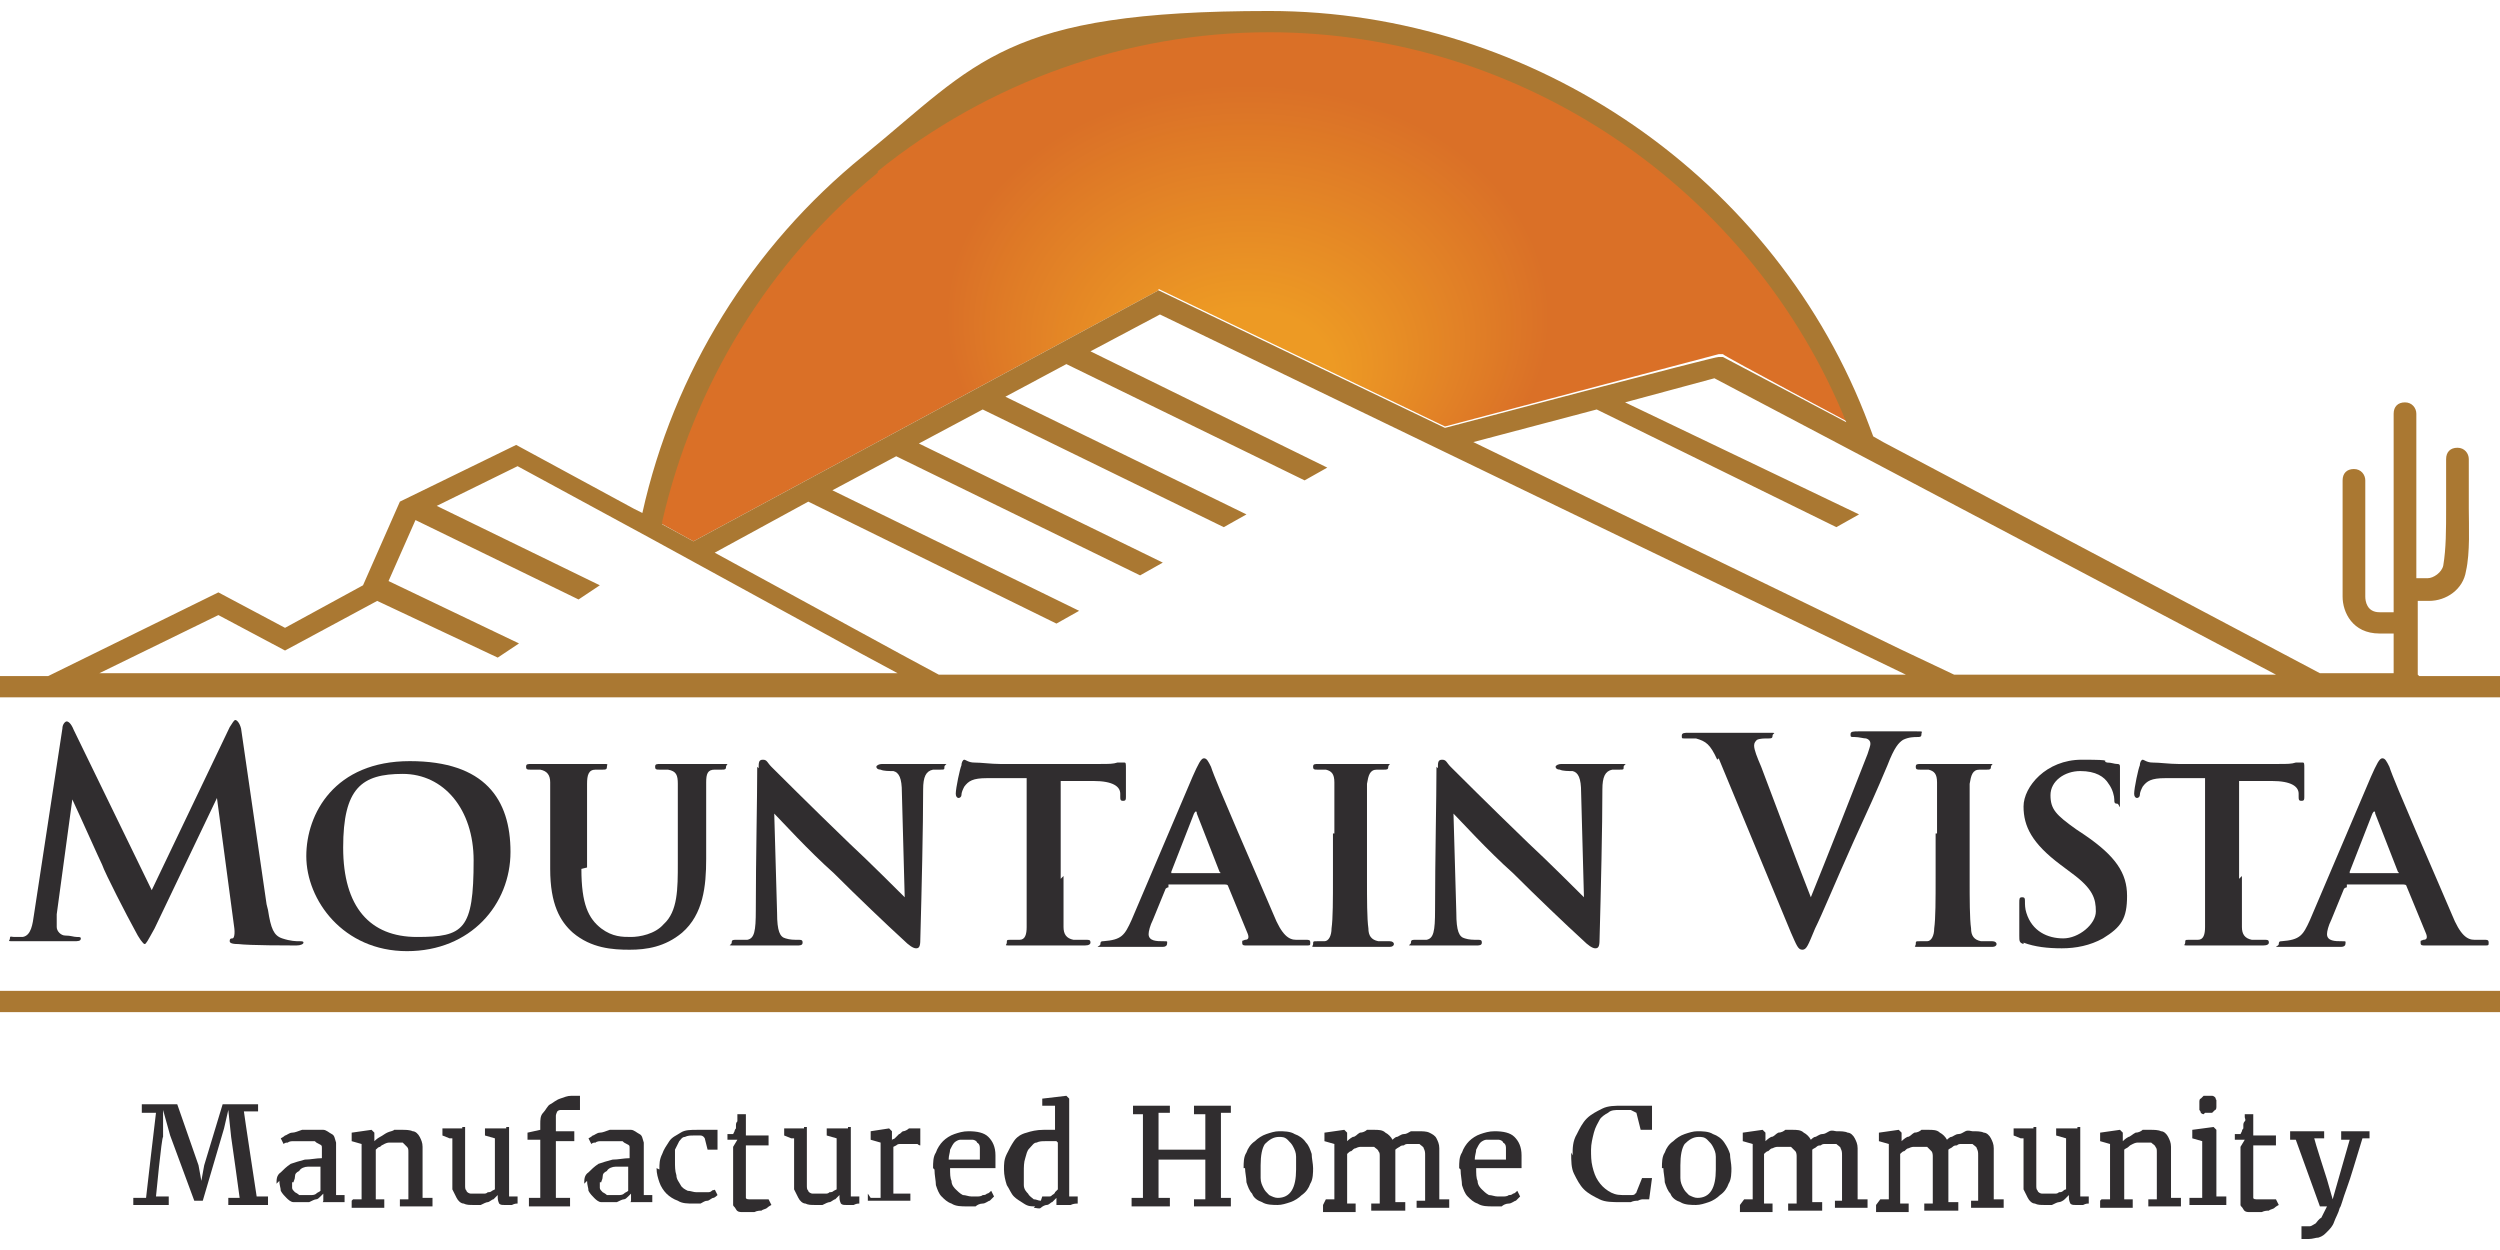 <?xml version="1.0" encoding="UTF-8"?>
<svg xmlns="http://www.w3.org/2000/svg" width="2.4in" height="1.2in" xmlns:xlink="http://www.w3.org/1999/xlink" version="1.1" viewBox="0 0 176.3 86.6">
  <defs>
    <style>
      .cls-1 {
        fill: #aa7832;
      }

      .cls-2 {
        fill: url(#radial-gradient);
      }

      .cls-3 {
        fill: #302d2f;
      }
    </style>
    <radialGradient id="radial-gradient" cx="87.9" cy="19" fx="79.5" fy="19" r="23.4" gradientTransform="translate(63.3 106.9) rotate(-90) scale(1 1.3)" gradientUnits="userSpaceOnUse">
      <stop offset=".2" stop-color="#ed9a24"/>
      <stop offset=".7" stop-color="#da7027"/>
    </radialGradient>
  </defs>
  <!-- Generator: Adobe Illustrator 28.7.1, SVG Export Plug-In . SVG Version: 1.2.0 Build 142)  -->
  <g>
    <g id="Layer_1">
      <g>
        <g>
          <path class="cls-3" d="M18.9,63.4c.2,1.3.4,1.8,1,2,.6.2,1,.2,1.2.2s.3,0,.3.1-.2.2-.5.2c-.5,0-3.3,0-4.1-.1-.5,0-.6-.1-.6-.2s0-.2.2-.2c.1,0,.2-.3.1-.9l-1.2-9-4.4,9.2c-.5.9-.6,1.1-.7,1.1s-.4-.4-.7-1c-.5-.9-2.1-4-2.3-4.6-.2-.4-1.4-3.1-2.1-4.6l-1.1,8.1c0,.4,0,.6,0,.9s.3.6.6.6c.4,0,.6.1.8.1s.3,0,.3.1c0,.2-.2.2-.5.2-.8,0-1.7,0-2.1,0s-1.3,0-2,0-.4,0-.4-.2.1-.1.3-.1.3,0,.6,0c.6-.1.7-.9.8-1.6l2-13.1c0-.3.2-.5.3-.5s.3.1.5.6l5.5,11.3,5.5-11.5c.2-.3.3-.5.4-.5s.3.2.4.6l1.8,12.4Z"/>
          <path class="cls-3" d="M21.6,59.6c0-3,2-6.7,7.3-6.7s7.1,2.7,7.1,6.4-2.8,7-7.3,7-7.1-3.6-7.1-6.7ZM33.4,59.9c0-3.6-2.1-6.1-5-6.1s-4.2,1-4.2,5.2,1.9,6.3,5.2,6.3,4-.5,4-5.4Z"/>
          <path class="cls-3" d="M41,60.5c0,2.5.5,3.5,1.4,4.2.8.6,1.5.6,2.1.6s1.7-.2,2.3-.9c1-.9,1-2.5,1-4.3v-2.1c0-2.6,0-3,0-3.5,0-.6-.1-.9-.7-1-.1,0-.4,0-.6,0-.2,0-.3,0-.3-.2s.1-.2.4-.2c.9,0,2,0,2.1,0,.2,0,1.3,0,2.1,0s.4,0,.4.2-.1.2-.3.2c-.2,0-.3,0-.5,0-.5,0-.6.3-.6.9,0,.5,0,1,0,3.6v1.8c0,1.9-.2,3.9-1.7,5.2-1.2,1-2.5,1.2-3.7,1.2s-2.7-.1-4-1.2c-.9-.8-1.6-2-1.6-4.5v-2.5c0-2.6,0-3,0-3.6,0-.5-.2-.8-.7-.9-.2,0-.5,0-.7,0-.2,0-.3,0-.3-.2s.1-.2.4-.2c.9,0,2.1,0,2.6,0s1.7,0,2.3,0,.4,0,.4.2-.1.2-.3.2c-.2,0-.3,0-.5,0-.5,0-.6.4-.6,1,0,.5,0,1,0,3.5v2.4Z"/>
          <path class="cls-3" d="M53.5,53.4c0-.4,0-.6.3-.6s.3.2.6.5c.3.3,2.7,2.7,5.5,5.4,1.3,1.2,3.6,3.5,3.9,3.8l-.2-7.4c0-1-.2-1.4-.6-1.5-.3,0-.7,0-.9-.1-.2,0-.3-.1-.3-.2s.2-.2.4-.2c.9,0,1.8,0,2.2,0s.9,0,1.8,0,.4,0,.4.2,0,.2-.3.2c-.2,0-.3,0-.5,0-.5.1-.7.5-.7,1.4,0,2.6-.1,7-.2,10.6,0,.5-.1.6-.3.6s-.5-.2-.9-.6c-1.1-1-3.3-3.1-4.9-4.7-1.8-1.6-3.7-3.7-4.2-4.2l.2,7c0,1.3.2,1.7.6,1.8.3.1.6.1.9.1.2,0,.3,0,.3.2s-.2.2-.4.2c-1,0-1.7,0-2.2,0s-1.1,0-2,0-.4,0-.4-.2.1-.2.3-.2c.2,0,.5,0,.8,0,.5-.1.6-.6.6-2.1,0-3.6.1-7.8.1-10.1Z"/>
          <path class="cls-3" d="M75,61c0,1.5,0,2.9,0,3.6,0,.5.2.8.7.9.2,0,.6,0,.9,0,.2,0,.3,0,.3.2,0,.1-.1.2-.4.2-1.2,0-2.4,0-2.8,0s-1.6,0-2.3,0-.4,0-.4-.2,0-.2.3-.2c.2,0,.4,0,.6,0,.4,0,.5-.4.5-.9,0-.7,0-2,0-3.6v-6.9c-.7,0-2,0-2.8,0-1,0-1.3.2-1.6.6-.1.2-.2.4-.2.6,0,.1-.1.2-.2.2s-.2-.1-.2-.3c0-.4.3-1.8.4-2,0-.2.1-.4.2-.4s.3.2.7.2c.5,0,1.2.1,1.8.1h7.1c.6,0,.9,0,1.2-.1.3,0,.4,0,.5,0s.1.1.1.4,0,1.6,0,2c0,.2,0,.3-.2.3s-.2-.1-.2-.3c0,0,0-.1,0-.2,0-.5-.5-.9-1.9-.9-.5,0-1.2,0-2.3,0v6.9Z"/>
          <path class="cls-3" d="M82.4,61.8c0,0-.1,0-.2.1l-.9,2.2c-.2.4-.3.8-.3,1,0,.5.6.5,1,.5s.3,0,.3.2c0,.1-.1.2-.3.2-.6,0-1.3,0-2,0s-1.2,0-2.1,0-.3,0-.3-.2.1-.2.2-.2c1.3-.1,1.5-.4,2-1.5l4.3-10.1c.4-.9.6-1.3.8-1.3s.3.2.5.6c.3,1,3.3,7.8,4.4,10.4.6,1.5,1.1,1.8,1.6,1.8.2,0,.5,0,.7,0s.3,0,.3.2,0,.2-.3.2c-.8,0-3,0-4.2,0-.2,0-.3,0-.3-.2s0-.1.2-.2c.2,0,.3-.1.2-.4l-1.4-3.4c0,0,0-.1-.2-.1h-4ZM86,60.8c.1,0,.1,0,0-.1l-1.6-4.1c0-.2-.1-.2-.2,0l-1.6,4.1c0,0,0,.1,0,.1h3.2Z"/>
          <path class="cls-3" d="M94.1,58c0-2.6,0-3,0-3.6,0-.6-.2-.8-.6-.9-.2,0-.4,0-.6,0-.2,0-.3,0-.3-.2s.1-.2.4-.2c.7,0,1.9,0,2.3,0s1.6,0,2.3,0,.3,0,.3.2-.1.2-.3.2c-.2,0-.3,0-.5,0-.5,0-.6.4-.7,1,0,.5,0,.9,0,3.6v3c0,1.6,0,2.9.1,3.6,0,.5.2.8.7.9.3,0,.5,0,.8,0,.2,0,.3.1.3.2,0,.1-.1.2-.3.2-1.2,0-2.3,0-2.8,0s-1.5,0-2.2,0-.4,0-.4-.2,0-.2.3-.2c.2,0,.4,0,.5,0,.3,0,.5-.4.5-.9.1-.7.1-2,.1-3.7v-3Z"/>
          <path class="cls-3" d="M101.4,53.4c0-.4,0-.6.3-.6s.3.2.6.5c.3.3,2.7,2.7,5.5,5.4,1.3,1.2,3.6,3.5,3.9,3.8l-.2-7.4c0-1-.2-1.4-.6-1.5-.3,0-.7,0-.9-.1-.2,0-.3-.1-.3-.2s.2-.2.4-.2c.9,0,1.8,0,2.2,0s.9,0,1.8,0,.4,0,.4.2,0,.2-.3.2c-.2,0-.3,0-.5,0-.5.1-.7.5-.7,1.4,0,2.6-.1,7-.2,10.6,0,.5-.1.6-.3.6s-.5-.2-.9-.6c-1.1-1-3.3-3.1-4.9-4.7-1.8-1.6-3.7-3.7-4.2-4.2l.2,7c0,1.3.2,1.7.6,1.8.3.1.6.1.9.1.2,0,.3,0,.3.2s-.2.2-.4.2c-1,0-1.7,0-2.2,0s-1.1,0-2,0-.4,0-.4-.2.1-.2.3-.2c.2,0,.5,0,.8,0,.5-.1.6-.6.6-2.1,0-3.6.1-7.8.1-10.1Z"/>
          <path class="cls-3" d="M121.1,52.8c-.5-1.1-.8-1.3-1.5-1.5-.3,0-.6,0-.8,0s-.2,0-.2-.2.2-.2.5-.2c1.1,0,2.2,0,2.9,0s1.5,0,2.5,0,.5,0,.5.2-.1.2-.3.2c-.3,0-.6,0-.8.1-.1.1-.2.2-.2.4,0,.3.2.8.5,1.5,1.1,2.9,2.4,6.4,3.5,9.2.9-2.2,3.5-8.8,4-10.1.1-.3.2-.6.2-.7s0-.3-.3-.4c-.2,0-.5-.1-.8-.1s-.3,0-.3-.2.2-.2.6-.2c1,0,1.8,0,2.1,0s1.3,0,1.9,0,.4,0,.4.2-.1.2-.3.2-.6,0-1,.2c-.3.2-.6.5-1.1,1.8-.8,1.9-1.3,3-2.4,5.4-1.3,2.9-2.2,5.1-2.7,6.1-.5,1.2-.6,1.5-.9,1.5s-.4-.3-.8-1.2l-5.1-12.3Z"/>
          <path class="cls-3" d="M136.6,58c0-2.6,0-3,0-3.6,0-.6-.2-.8-.6-.9-.2,0-.4,0-.6,0-.2,0-.3,0-.3-.2s.1-.2.4-.2c.7,0,1.9,0,2.3,0s1.6,0,2.3,0,.3,0,.3.2-.1.2-.3.2c-.2,0-.3,0-.5,0-.5,0-.6.4-.7,1,0,.5,0,.9,0,3.6v3c0,1.6,0,2.9.1,3.6,0,.5.2.8.7.9.3,0,.5,0,.8,0,.2,0,.3.1.3.2,0,.1-.1.2-.3.2-1.2,0-2.3,0-2.8,0s-1.5,0-2.2,0-.4,0-.4-.2,0-.2.3-.2c.2,0,.4,0,.5,0,.3,0,.5-.4.5-.9.1-.7.1-2,.1-3.7v-3Z"/>
          <path class="cls-3" d="M142.7,65.8c-.3-.1-.3-.2-.3-.6,0-1,0-2,0-2.3,0-.3,0-.4.2-.4s.2.1.2.3c0,.2,0,.5.1.8.4,1.3,1.5,1.8,2.6,1.8s2.3-1,2.3-1.9-.2-1.6-1.7-2.7l-.8-.6c-2-1.5-2.6-2.7-2.6-4.1s1.6-3.3,4.1-3.3,1.3.1,1.8.2c.3,0,.5.1.7.1.2,0,.2.1.2.2,0,.3,0,.8,0,2.1s0,.5-.2.5-.2-.1-.2-.3c0-.2-.1-.7-.4-1.1-.3-.5-.9-.9-2-.9s-2.1.7-2.1,1.7.4,1.4,1.8,2.4l.6.4c2.2,1.5,3,2.7,3,4.3s-.4,2.2-1.7,3c-.9.5-1.9.7-2.9.7s-1.9-.1-2.7-.4Z"/>
          <path class="cls-3" d="M158.1,61c0,1.5,0,2.9,0,3.6,0,.5.2.8.7.9.2,0,.6,0,.9,0,.2,0,.3,0,.3.2,0,.1-.1.2-.4.2-1.2,0-2.4,0-2.8,0s-1.6,0-2.3,0-.4,0-.4-.2,0-.2.3-.2c.2,0,.4,0,.6,0,.4,0,.5-.4.5-.9,0-.7,0-2,0-3.6v-6.9c-.7,0-2,0-2.8,0-1,0-1.3.2-1.6.6-.1.2-.2.4-.2.6,0,.1-.1.2-.2.2s-.2-.1-.2-.3c0-.4.3-1.8.4-2,0-.2.1-.4.2-.4s.3.2.7.2c.5,0,1.2.1,1.8.1h7.1c.6,0,.9,0,1.2-.1.3,0,.4,0,.5,0s.1.1.1.4,0,1.6,0,2c0,.2,0,.3-.2.3s-.2-.1-.2-.3c0,0,0-.1,0-.2,0-.5-.5-.9-1.9-.9-.5,0-1.2,0-2.3,0v6.9Z"/>
          <path class="cls-3" d="M165.5,61.8c0,0-.1,0-.2.1l-.9,2.2c-.2.4-.3.8-.3,1,0,.5.6.5,1,.5s.3,0,.3.2c0,.1-.1.2-.3.2-.6,0-1.3,0-2,0s-1.2,0-2.1,0-.3,0-.3-.2.1-.2.2-.2c1.3-.1,1.5-.4,2-1.5l4.3-10.1c.4-.9.6-1.3.8-1.3s.3.2.5.6c.3,1,3.3,7.8,4.4,10.4.6,1.5,1.1,1.8,1.6,1.8.2,0,.5,0,.7,0s.3,0,.3.2,0,.2-.3.2c-.8,0-3,0-4.2,0-.2,0-.3,0-.3-.2s0-.1.2-.2c.2,0,.3-.1.2-.4l-1.4-3.4c0,0,0-.1-.2-.1h-4ZM169.1,60.8c.1,0,.1,0,0-.1l-1.6-4.1c0-.2-.1-.2-.2,0l-1.6,4.1c0,0,0,.1,0,.1h3.2Z"/>
        </g>
        <path class="cls-2" d="M81.7,19.6l20.2,9.7,19.3-5.1h.3c0,.1,9.8,5.3,9.8,5.3C124.8,12.7,108.6.8,89.5.8s-39.1,15-43.5,35l2.9,1.6,32.8-17.7Z"/>
        <rect class="cls-1" y="69.1" width="176.3" height="1.5"/>
        <path class="cls-1" d="M170.5,46.8v-5.2h.8c1.2,0,2.4-.8,2.6-2.1.3-1.3.2-3.2.2-4.4v-3.5c0-.4-.3-.8-.8-.8s-.8.3-.8.8v3.4c0,1.6,0,2.9-.2,4.1-.1.5-.7.9-1.1.9h-.8v-11.6c0-.4-.3-.8-.8-.8s-.8.3-.8.8v14h-1c-.9,0-1-.8-1-1.1v-8.2c0-.4-.3-.8-.8-.8s-.8.3-.8.8v8.2c0,1.1.7,2.6,2.6,2.6h1v2.8h-5.2l-30.8-16.3-.7-.4-.3-.8C125.3,11.8,108.2,0,89.5,0s-20.5,3.6-28.6,10.2c-7.9,6.4-13.4,15.3-15.6,25.2l-.6-.3-8.3-4.5-8.2,4-2.6,5.9-5.5,3-4.7-2.5-12,5.9H0v1.5h176.3v-1.5h-5.7ZM61.9,11.3c7.8-6.3,17.6-9.8,27.6-9.8,17.8,0,34,11,40.7,27.5l-8.7-4.6h-.3c0-.1-19.3,5-19.3,5l-20.2-9.7-32.8,17.7-2.2-1.2v-.2c2.2-9.6,7.5-18.3,15.2-24.6ZM6.8,46.8l8.6-4.2,4.7,2.5,6.5-3.5,8.5,4,1.5-1-9.2-4.4,1.9-4.3,11.5,5.6,1.5-1-11.5-5.6,5.7-2.8,9.4,5.1,14.8,8.1,2.6,1.4H6.8ZM66.2,46.8l-2.6-1.4-13.2-7.2,6.6-3.6,17.5,8.6,1.6-.9-17.4-8.5,4.5-2.4,17.2,8.4,1.6-.9-17.2-8.4,4.5-2.4,17,8.3,1.6-.9-17-8.3,4.3-2.3,16.8,8.2,1.6-.9-16.7-8.2,4.9-2.6,49.7,24,2.9,1.4h-68.1ZM137.8,46.8l-3.8-1.8-30.1-14.6,8.7-2.3,16.9,8.3,1.6-.9-16.5-7.9,6.3-1.7,11,5.8,28.6,15.1h-22.7Z"/>
      </g>
      <g>
        <path class="cls-3" d="M9.5,83.7h.8c0-.1.7-6,.7-6h-1v-.6h2.5l1.5,4.3.2,1.1.2-1.1,1.3-4.3h2.5v.5h-1c0,.1.9,6,.9,6h.8v.6h-2.8v-.5h.8c0-.1-.6-4.3-.6-4.3l-.2-1.9-.3,1.3-1.5,5.1h-.6l-1.7-4.6-.5-1.8v1.9c-.1,0-.5,4.2-.5,4.2h.9v.6h-2.5v-.5Z"/>
        <path class="cls-3" d="M19.5,82.7c0-.3,0-.6.3-.8.2-.2.4-.4.7-.6.3-.1.6-.2,1-.3.4,0,.8-.1,1.2-.1v-.2c0-.2,0-.3,0-.5s0-.2-.2-.3-.2-.1-.3-.2c-.1,0-.3,0-.5,0s-.3,0-.5,0c-.2,0-.3,0-.5,0-.1,0-.3,0-.4.1-.1,0-.2,0-.3.1h0l-.2-.4c0,0,.2-.1.3-.2.1,0,.3-.2.5-.2s.4-.1.7-.2c.2,0,.5,0,.7,0,.3,0,.6,0,.8,0,.2,0,.4.2.6.3s.2.3.3.6c0,.2,0,.5,0,.8v2.9h.6v.5c0,0-.1,0-.2,0s-.2,0-.3,0-.2,0-.3,0c0,0-.2,0-.3,0s-.2,0-.2,0c0,0-.1,0-.2,0s0,0,0-.1c0,0,0-.1,0-.3v-.2c0,0-.1.1-.2.2s-.2.2-.3.2-.3.1-.5.2c-.2,0-.4,0-.5,0s-.4,0-.6,0-.4-.2-.5-.3c-.1-.1-.3-.3-.4-.5,0-.2-.1-.4-.1-.7ZM20.6,82.6c0,.2,0,.3,0,.4s.1.2.2.3c0,0,.2.1.3.2.1,0,.2,0,.4,0s.2,0,.2,0c0,0,.2,0,.3,0,0,0,.2,0,.3-.1s.2-.1.3-.2v-1.7c-.4,0-.7,0-.9,0-.2,0-.5.1-.6.3-.2.1-.3.2-.3.4s-.1.3-.1.4Z"/>
        <path class="cls-3" d="M24.9,83.8h.6v-3.9l-.7-.2v-.6l1.4-.2h0l.2.2v.6c0,0,.2-.2.4-.3s.3-.2.5-.3.4-.1.5-.2c.2,0,.4,0,.5,0,.3,0,.6,0,.8.1.2,0,.4.2.5.4.1.2.2.4.2.7s0,.6,0,1v2.6h.7v.6h-2.3v-.5h.6v-2.7c0-.2,0-.5,0-.6,0-.2,0-.3-.1-.4s-.2-.2-.3-.3c-.1,0-.3,0-.5,0s-.2,0-.4,0c-.1,0-.2,0-.4.1s-.2.1-.3.2c-.1,0-.2.1-.3.2v3.5h.6v.6h-2.3v-.5Z"/>
        <path class="cls-3" d="M31.7,79.5l-.5-.2v-.5h1.4c0-.1,0-.1,0-.1h.2v3.4c0,.3,0,.5,0,.7,0,.2,0,.3.1.4,0,.1.2.2.3.2s.3,0,.5,0,.3,0,.4,0c.1,0,.2,0,.3-.1.1,0,.2,0,.3-.1,0,0,.2-.1.2-.1v-3.6l-.7-.2v-.5h1.5c0-.1,0-.1,0-.1h.2v4.9h.6v.5c-.1,0-.2,0-.4.1-.2,0-.3,0-.5,0s-.3,0-.4-.1c0,0-.1-.2-.1-.4v-.2c0,0-.2.2-.3.3-.1,0-.3.2-.4.2s-.3.1-.5.2c-.2,0-.3,0-.5,0-.3,0-.5,0-.7-.1-.2,0-.4-.2-.5-.4-.1-.2-.2-.4-.3-.6,0-.3,0-.6,0-.9v-2.7Z"/>
        <path class="cls-3" d="M37.3,83.7h.8v-4.1h-.9v-.5l.9-.2v-.4c0-.3,0-.6.2-.8s.3-.5.5-.6.4-.3.7-.4.5-.2.8-.2.3,0,.4,0c0,0,.1,0,.2,0v1s0,0-.1,0c0,0-.1,0-.2,0,0,0-.2,0-.3,0,0,0-.2,0-.3,0s-.3,0-.4,0c-.1,0-.2,0-.3.1,0,0-.1.2-.1.3,0,.1,0,.2,0,.4v.7h1.3v.7h-1.3v4h1v.6h-2.9v-.5Z"/>
        <path class="cls-3" d="M41.2,82.7c0-.3,0-.6.3-.8.2-.2.4-.4.7-.6.3-.1.6-.2,1-.3.4,0,.8-.1,1.2-.1v-.2c0-.2,0-.3,0-.5s0-.2-.2-.3-.2-.1-.3-.2c-.1,0-.3,0-.5,0s-.3,0-.5,0c-.2,0-.3,0-.5,0-.1,0-.3,0-.4.1-.1,0-.2,0-.3.1h0l-.2-.4c0,0,.2-.1.3-.2.1,0,.3-.2.5-.2s.4-.1.7-.2c.2,0,.5,0,.7,0,.3,0,.6,0,.8,0,.2,0,.4.2.6.3s.2.3.3.6c0,.2,0,.5,0,.8v2.9h.6v.5c0,0-.1,0-.2,0s-.2,0-.3,0-.2,0-.3,0c0,0-.2,0-.3,0s-.2,0-.2,0c0,0-.1,0-.2,0s0,0,0-.1c0,0,0-.1,0-.3v-.2c0,0-.1.1-.2.2s-.2.2-.3.2-.3.1-.5.2c-.2,0-.4,0-.5,0s-.4,0-.6,0-.4-.2-.5-.3c-.1-.1-.3-.3-.4-.5,0-.2-.1-.4-.1-.7ZM42.3,82.6c0,.2,0,.3,0,.4s.1.2.2.3c0,0,.2.1.3.2.1,0,.2,0,.4,0s.2,0,.2,0c0,0,.2,0,.3,0,0,0,.2,0,.3-.1s.2-.1.3-.2v-1.7c-.4,0-.7,0-.9,0-.2,0-.5.1-.6.3-.2.1-.3.2-.3.4s-.1.3-.1.4Z"/>
        <path class="cls-3" d="M46.5,81.7c0-.4,0-.7.2-1.1.1-.3.3-.6.5-.9.2-.3.5-.4.8-.6s.7-.2,1.2-.2.3,0,.5,0,.3,0,.4,0c.1,0,.2,0,.3,0,0,0,.2,0,.2,0v1.4h-.7l-.2-.8c0,0-.1-.2-.3-.2-.1,0-.3,0-.5,0s-.4,0-.6.1c-.2,0-.3.2-.4.3-.1.2-.2.4-.3.6,0,.2,0,.5,0,.8,0,.4,0,.7.1,1,0,.3.2.5.3.7.1.2.3.3.5.4.2,0,.4.1.6.1s.3,0,.4,0c.1,0,.3,0,.4,0,.1,0,.2,0,.3-.1s.2,0,.2-.1l.2.4c0,0-.2.2-.3.2-.1,0-.3.2-.4.2-.2,0-.3.1-.5.2-.2,0-.4,0-.5,0-.4,0-.8,0-1.1-.2-.3-.1-.6-.3-.8-.5-.2-.2-.4-.5-.5-.8-.1-.3-.2-.6-.2-1Z"/>
        <path class="cls-3" d="M52,79.6h-.7v-.4s0,0,.1,0c0,0,.1,0,.2,0,0,0,0,0,.1,0,0,0,0,0,0,0,0,0,0,0,.1-.2,0,0,0-.1.1-.2,0,0,0-.1,0-.2,0-.1,0-.2.1-.3,0-.1,0-.2,0-.3s0-.2,0-.2h.6v1.5h1.6v.7h-1.6v2.8c0,.3,0,.5,0,.6,0,.1,0,.3,0,.3s0,.1.2.1c0,0,.2,0,.3,0h0c0,0,.2,0,.3,0s.2,0,.3,0c0,0,.2,0,.3,0s.1,0,.2,0h0l.2.4c0,0-.2.1-.3.2s-.3.1-.4.2c-.1,0-.3,0-.5.1-.2,0-.3,0-.4,0h0c-.2,0-.3,0-.5,0-.1,0-.3,0-.4-.2s-.2-.2-.2-.3,0-.3,0-.5v-3.6Z"/>
        <path class="cls-3" d="M55.8,79.5l-.5-.2v-.5h1.4c0-.1,0-.1,0-.1h.2v3.4c0,.3,0,.5,0,.7,0,.2,0,.3.1.4,0,.1.2.2.3.2s.3,0,.5,0,.3,0,.4,0c.1,0,.2,0,.3-.1.1,0,.2,0,.3-.1,0,0,.2-.1.2-.1v-3.6l-.7-.2v-.5h1.5c0-.1,0-.1,0-.1h.2v4.9h.6v.5c-.1,0-.2,0-.4.1-.2,0-.3,0-.5,0s-.3,0-.4-.1c0,0-.1-.2-.1-.4v-.2c0,0-.2.2-.3.3-.1,0-.3.2-.4.2s-.3.1-.5.2c-.2,0-.3,0-.5,0-.3,0-.5,0-.7-.1-.2,0-.4-.2-.5-.4-.1-.2-.2-.4-.3-.6,0-.3,0-.6,0-.9v-2.7Z"/>
        <path class="cls-3" d="M61.4,83.7h.7v-3.9l-.7-.2v-.6l1.3-.2h0l.2.2v.9s0,0,0,0c0,0,0,0,0-.2s.1-.1.2-.2c0,0,.2-.2.3-.3.1,0,.2-.2.3-.2.1,0,.3-.1.4-.2.1,0,.3,0,.5,0s.1,0,.2,0c0,0,0,0,.1,0v1.2c0,0-.1,0-.2-.1,0,0-.2,0-.3,0-.2,0-.3,0-.5,0-.1,0-.3,0-.4,0-.1,0-.2,0-.3.1,0,0-.2.1-.2.1v3.3h1.2v.5h-3v-.5Z"/>
        <path class="cls-3" d="M65.8,81.6c0-.4,0-.8.2-1.1.1-.3.3-.6.5-.8.2-.2.5-.4.8-.5.3-.1.6-.2,1-.2.6,0,1.1.1,1.4.4.3.3.5.7.5,1.3,0,.2,0,.3,0,.5,0,.1,0,.3,0,.4h-3.2c0,.4,0,.7.1.9,0,.3.2.5.3.6s.3.3.5.4c.2,0,.4.1.6.1s.3,0,.4,0c.1,0,.3,0,.4-.1.1,0,.2,0,.3-.1.1,0,.2-.1.3-.2l.2.4c0,0-.2.2-.3.3-.1,0-.3.2-.5.2s-.4.1-.5.2c-.2,0-.4,0-.6,0-.4,0-.8,0-1.1-.2-.3-.1-.5-.3-.7-.5-.2-.2-.3-.5-.4-.8,0-.3-.1-.7-.1-1.1ZM69.1,81c0,0,0-.1,0-.2,0,0,0-.1,0-.2,0-.2,0-.3,0-.4,0-.1,0-.3-.2-.4,0-.1-.2-.2-.3-.2-.1,0-.3,0-.5,0s-.3,0-.4,0c-.1,0-.3.1-.4.2s-.2.3-.3.5c0,.2-.1.4-.1.7h2.2Z"/>
        <path class="cls-3" d="M73,84.3c-.3,0-.5,0-.8-.2s-.5-.3-.7-.5c-.2-.2-.3-.5-.5-.8-.1-.3-.2-.7-.2-1.1s0-.7.2-1.1.3-.6.5-.9.5-.5.9-.6c.3-.1.7-.2,1.2-.2s.3,0,.4,0,.3,0,.4,0v-1.7h-.9v-.5l1.7-.2h0l.2.2v6.9h.6v.5c-.1,0-.3,0-.5.1-.2,0-.4,0-.6,0s-.2,0-.2,0-.1,0-.2,0c0,0,0,0,0-.1,0,0,0-.1,0-.2v-.2c0,0-.2.2-.3.3-.1,0-.2.2-.4.2-.1,0-.3.1-.4.2s-.3,0-.5,0ZM73.5,83.6c.1,0,.2,0,.4,0s.2,0,.3-.1c0,0,.2-.1.2-.2,0,0,.1-.1.2-.2v-3.3s0,0-.1-.1c0,0-.1,0-.2,0s-.2,0-.3,0-.2,0-.3,0c-.2,0-.4,0-.6.1-.2,0-.3.2-.5.4s-.2.4-.3.7-.1.6-.1,1c0,.3,0,.6,0,.9,0,.3.2.5.3.6.1.2.3.3.4.4.2,0,.3.1.5.1Z"/>
        <path class="cls-3" d="M79.8,83.7h.8v-5.9h-.7v-.6h2.6v.5h-.8v2.6h3.3v-2.5h-.8v-.6h2.6v.5h-.7v6h.7v.6h-2.6v-.5h.8v-2.8h-3.3v2.7h.8v.6h-2.7v-.5Z"/>
        <path class="cls-3" d="M87.7,81.6c0-.4,0-.8.2-1.1.1-.3.3-.6.6-.8.2-.2.5-.4.8-.5.3-.1.6-.2.9-.2s.8,0,1.1.2c.3.1.6.3.8.6.2.2.3.5.4.8,0,.3.1.7.1,1s0,.8-.2,1.1c-.1.3-.3.6-.6.8-.2.2-.5.4-.8.5-.3.1-.6.2-.9.2s-.8,0-1.1-.2c-.3-.1-.6-.3-.7-.6-.2-.2-.3-.5-.4-.8,0-.3-.1-.7-.1-1ZM90.1,83.7c.9,0,1.3-.7,1.3-2s0-.6,0-.9c0-.3-.1-.5-.2-.7-.1-.2-.2-.3-.4-.5s-.4-.2-.6-.2c-.4,0-.7.2-1,.5-.2.3-.3.8-.3,1.5s0,.6,0,.9.1.5.2.7c.1.2.2.3.4.5.2.1.4.2.6.2Z"/>
        <path class="cls-3" d="M93.5,83.8h.6v-3.9l-.7-.2v-.6l1.4-.2h0l.2.2v.6c0,0,.2-.2.4-.3.2,0,.3-.2.5-.3.2,0,.4-.1.5-.2.2,0,.3,0,.5,0,.3,0,.6,0,.8.2.2.1.4.3.5.5,0,0,.2-.2.3-.2.1,0,.3-.2.5-.2.2,0,.3-.1.5-.2.2,0,.4,0,.5,0,.3,0,.6,0,.8.1s.4.2.5.4c.1.2.2.4.2.7,0,.3,0,.6,0,1v2.6h.7v.6h-2.3v-.5h.6v-2.6c0-.2,0-.5,0-.6,0-.2,0-.3-.1-.5,0-.1-.2-.2-.3-.3-.1,0-.3,0-.5,0s-.2,0-.3,0c-.1,0-.2,0-.3.1-.1,0-.2,0-.3.1,0,0-.2.1-.3.2,0,.1,0,.3,0,.5,0,.2,0,.4,0,.6v2.6h.7v.6h-2.4v-.5h.6v-2.7c0-.2,0-.5,0-.6,0-.2,0-.3-.1-.4,0-.1-.2-.2-.3-.3-.1,0-.3,0-.5,0s-.2,0-.4,0c-.1,0-.2,0-.4.1-.1,0-.2.1-.3.2-.1,0-.2.1-.3.2v3.5h.6v.6h-2.3v-.5Z"/>
        <path class="cls-3" d="M102.9,81.6c0-.4,0-.8.2-1.1.1-.3.3-.6.5-.8.2-.2.5-.4.8-.5.3-.1.6-.2,1-.2.6,0,1.1.1,1.4.4.3.3.5.7.5,1.3,0,.2,0,.3,0,.5,0,.1,0,.3,0,.4h-3.2c0,.4,0,.7.1.9,0,.3.2.5.3.6s.3.3.5.4c.2,0,.4.1.6.1s.3,0,.4,0c.1,0,.3,0,.4-.1.1,0,.2,0,.3-.1.1,0,.2-.1.3-.2l.2.4c0,0-.2.2-.3.3-.1,0-.3.2-.5.2s-.4.1-.5.2c-.2,0-.4,0-.6,0-.4,0-.8,0-1.1-.2-.3-.1-.5-.3-.7-.5-.2-.2-.3-.5-.4-.8,0-.3-.1-.7-.1-1.1ZM106.2,81c0,0,0-.1,0-.2,0,0,0-.1,0-.2,0-.2,0-.3,0-.4,0-.1,0-.3-.2-.4,0-.1-.2-.2-.3-.2-.1,0-.3,0-.5,0s-.3,0-.4,0c-.1,0-.3.1-.4.2s-.2.3-.3.5c0,.2-.1.4-.1.7h2.2Z"/>
        <path class="cls-3" d="M110.9,80.7c0-.5,0-1,.3-1.5.2-.4.4-.8.7-1.1.3-.3.7-.5,1.1-.7.4-.2.9-.2,1.4-.2s.4,0,.6,0c.2,0,.4,0,.6,0s.3,0,.5,0c.1,0,.3,0,.4,0v1.7h-.8l-.3-1.2c0,0-.2-.1-.4-.2-.2,0-.5,0-.8,0s-.6,0-.8.2c-.2.1-.5.3-.6.5s-.3.5-.4.9c-.1.4-.2.8-.2,1.2s0,.8.1,1.2.2.7.4,1c.2.3.4.5.7.7.3.2.6.3,1,.3s.3,0,.4,0,.2,0,.3,0c0,0,.2,0,.2-.1,0,0,.1,0,.1-.1l.4-1h.7c0,0-.2,1.5-.2,1.5-.1,0-.2,0-.4,0-.1,0-.2,0-.4.1-.1,0-.3,0-.5.1-.2,0-.4,0-.7,0-.6,0-1.1,0-1.5-.2-.4-.2-.8-.4-1.1-.7-.3-.3-.5-.7-.7-1.1s-.2-.9-.2-1.5Z"/>
        <path class="cls-3" d="M117.2,81.6c0-.4,0-.8.2-1.1.1-.3.3-.6.6-.8.2-.2.5-.4.8-.5.3-.1.6-.2.9-.2s.8,0,1.1.2c.3.1.6.3.8.6s.3.5.4.8c0,.3.1.7.1,1s0,.8-.2,1.1c-.1.3-.3.6-.6.8-.2.2-.5.4-.8.5-.3.1-.6.2-.9.2s-.8,0-1.1-.2c-.3-.1-.6-.3-.7-.6-.2-.2-.3-.5-.4-.8,0-.3-.1-.7-.1-1ZM119.7,83.7c.9,0,1.3-.7,1.3-2s0-.6,0-.9c0-.3-.1-.5-.2-.7-.1-.2-.2-.3-.4-.5s-.4-.2-.6-.2c-.4,0-.7.2-1,.5-.2.3-.3.8-.3,1.5s0,.6,0,.9.1.5.2.7c.1.2.2.3.4.5.2.1.4.2.6.2Z"/>
        <path class="cls-3" d="M123,83.8h.6v-3.9l-.7-.2v-.6l1.4-.2h0l.2.2v.6c0,0,.2-.2.4-.3.2,0,.3-.2.5-.3.2,0,.4-.1.5-.2.2,0,.3,0,.5,0,.3,0,.6,0,.8.2.2.1.4.3.5.5,0,0,.2-.2.3-.2.1,0,.3-.2.5-.2.2,0,.3-.1.5-.2s.4,0,.5,0c.3,0,.6,0,.8.1.2,0,.4.2.5.4.1.2.2.4.2.7,0,.3,0,.6,0,1v2.6h.7v.6h-2.3v-.5h.5v-2.6c0-.2,0-.5,0-.6,0-.2,0-.3-.1-.5,0-.1-.2-.2-.3-.3-.1,0-.3,0-.5,0s-.2,0-.3,0-.2,0-.3.1c-.1,0-.2,0-.3.1s-.2.1-.3.2c0,.1,0,.3,0,.5s0,.4,0,.6v2.6h.7v.6h-2.4v-.5h.6v-2.7c0-.2,0-.5,0-.6s0-.3-.1-.4-.2-.2-.3-.3c-.1,0-.3,0-.5,0s-.2,0-.4,0c-.1,0-.2,0-.4.1-.1,0-.2.1-.3.2-.1,0-.2.1-.3.2v3.5h.6v.6h-2.3v-.5Z"/>
        <path class="cls-3" d="M132.6,83.8h.6v-3.9l-.7-.2v-.6l1.4-.2h0l.2.2v.6c0,0,.2-.2.4-.3.2,0,.3-.2.5-.3.2,0,.4-.1.5-.2.2,0,.3,0,.5,0,.3,0,.6,0,.8.2.2.1.4.3.5.5,0,0,.2-.2.3-.2.1,0,.3-.2.5-.2.2,0,.3-.1.5-.2s.4,0,.5,0c.3,0,.6,0,.8.1.2,0,.4.2.5.4.1.2.2.4.2.7,0,.3,0,.6,0,1v2.6h.7v.6h-2.3v-.5h.5v-2.6c0-.2,0-.5,0-.6,0-.2,0-.3-.1-.5,0-.1-.2-.2-.3-.3-.1,0-.3,0-.5,0s-.2,0-.3,0-.2,0-.3.1c-.1,0-.2,0-.3.1s-.2.1-.3.2c0,.1,0,.3,0,.5s0,.4,0,.6v2.6h.7v.6h-2.4v-.5h.6v-2.7c0-.2,0-.5,0-.6s0-.3-.1-.4-.2-.2-.3-.3c-.1,0-.3,0-.5,0s-.2,0-.4,0c-.1,0-.2,0-.4.1-.1,0-.2.1-.3.2-.1,0-.2.1-.3.2v3.5h.6v.6h-2.3v-.5Z"/>
        <path class="cls-3" d="M142.5,79.5l-.5-.2v-.5h1.4c0-.1,0-.1,0-.1h.2v3.4c0,.3,0,.5,0,.7,0,.2,0,.3.1.4,0,.1.2.2.3.2.1,0,.3,0,.5,0s.3,0,.4,0c.1,0,.2,0,.3-.1.1,0,.2,0,.3-.1s.2-.1.2-.1v-3.6l-.7-.2v-.5h1.5c0-.1,0-.1,0-.1h.2v4.9h.6v.5c-.1,0-.2,0-.4.1-.2,0-.3,0-.5,0s-.3,0-.4-.1c0,0-.1-.2-.1-.4v-.2c0,0-.2.2-.3.3s-.3.2-.4.2c-.1,0-.3.1-.5.2-.2,0-.3,0-.5,0-.3,0-.5,0-.7-.1-.2,0-.4-.2-.5-.4-.1-.2-.2-.4-.3-.6,0-.3,0-.6,0-.9v-2.7Z"/>
        <path class="cls-3" d="M148.2,83.8h.6v-3.9l-.7-.2v-.6l1.4-.2h0l.2.2v.6c0,0,.2-.2.4-.3.1,0,.3-.2.5-.3.2,0,.4-.1.5-.2.2,0,.4,0,.5,0,.3,0,.6,0,.8.1.2,0,.4.2.5.4.1.2.2.4.2.7s0,.6,0,1v2.6h.7v.6h-2.3v-.5h.6v-2.7c0-.2,0-.5,0-.6,0-.2,0-.3-.1-.4,0-.1-.2-.2-.3-.3-.1,0-.3,0-.5,0s-.2,0-.4,0c-.1,0-.2,0-.4.1s-.2.1-.3.2-.2.1-.3.2v3.5h.6v.6h-2.3v-.5Z"/>
        <path class="cls-3" d="M154.5,83.7h.8v-4l-.7-.2v-.6l1.5-.2h0l.2.2v4.7h.7v.6h-2.6v-.5ZM155.4,77.8c0,0-.1,0-.2-.1,0,0,0-.1-.1-.2,0,0,0-.2,0-.3s0-.2,0-.3c0,0,0-.2.1-.2,0,0,.1-.1.2-.2,0,0,.2,0,.3,0h0c.1,0,.2,0,.3,0,0,0,.1,0,.2.1s0,.1.1.2c0,0,0,.2,0,.2s0,.2,0,.3c0,0,0,.2-.1.2,0,0-.1.1-.2.2,0,0-.2,0-.3,0h0c0,0-.2,0-.2,0Z"/>
        <path class="cls-3" d="M158.3,79.6h-.7v-.4s0,0,.1,0,.1,0,.2,0c0,0,0,0,.1,0,0,0,0,0,0,0,0,0,0,0,.1-.2,0,0,0-.1.1-.2,0,0,0-.1,0-.2,0-.1,0-.2.1-.3s0-.2,0-.3,0-.2,0-.2h.6v1.5h1.6v.7h-1.6v2.8c0,.3,0,.5,0,.6,0,.1,0,.3,0,.3s0,.1.2.1c0,0,.2,0,.3,0h0c0,0,.2,0,.3,0,.1,0,.2,0,.3,0,0,0,.2,0,.3,0s.1,0,.2,0h0l.2.4c0,0-.2.1-.3.2s-.3.1-.4.2c-.1,0-.3,0-.5.1-.2,0-.3,0-.4,0h0c-.2,0-.3,0-.5,0-.1,0-.3,0-.4-.2s-.2-.2-.2-.3c0-.1,0-.3,0-.5v-3.6Z"/>
        <path class="cls-3" d="M162,85.7s0,0,.1,0c0,0,.1,0,.2,0,0,0,.1,0,.2,0,.1,0,.2,0,.4,0,.1,0,.2-.1.4-.2.1-.1.2-.3.4-.4.1-.2.2-.4.4-.8h-.5l-1.7-4.7h-.4v-.6h2.4v.5h-.7c0,.1.9,2.9.9,2.9l.4,1.4.4-1.4.8-2.8h-.6v-.6h2v.5h-.5c-.5,1.6-.8,2.7-1.1,3.5-.3.8-.4,1.3-.5,1.4-.1.4-.3.7-.4,1-.1.3-.3.5-.5.7-.2.2-.3.3-.6.4-.2,0-.4.1-.7.1h-.2c0,0-.1,0-.2,0,0,0,0,0-.1,0,0,0,0,0,0,0v-.9s0,0,0,0Z"/>
      </g>
    </g>
  </g>
</svg>